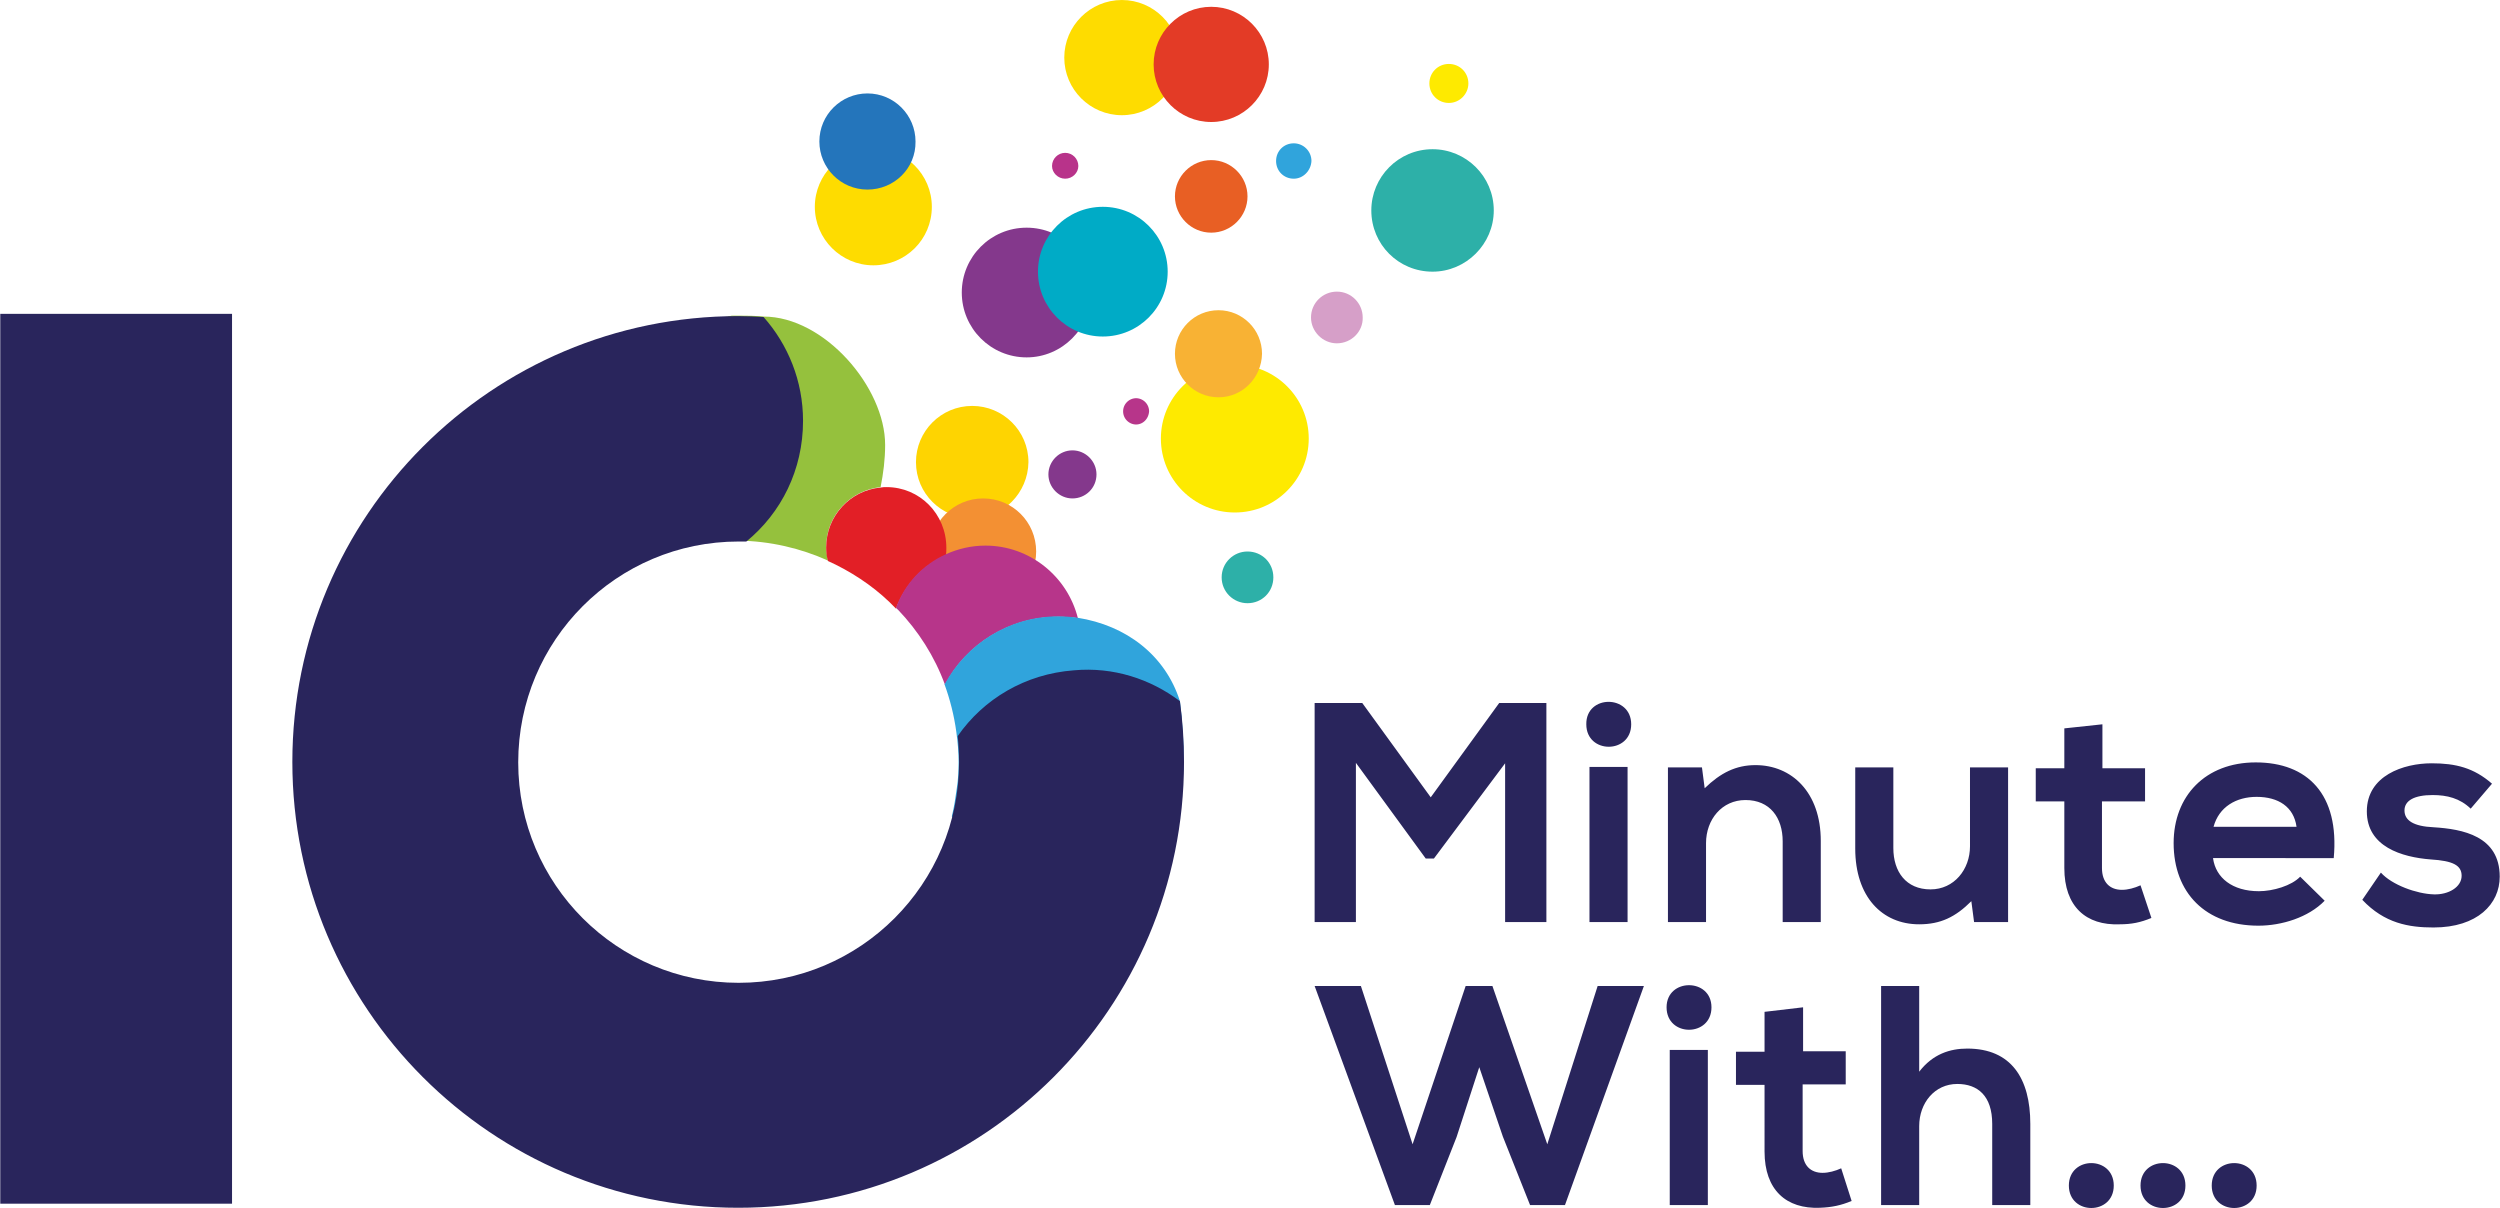 <?xml version="1.0" encoding="UTF-8"?> <svg xmlns="http://www.w3.org/2000/svg" width="2500" height="1208" viewBox="4.1 3.8 551.1 266.351"><path d="M298.801 79.5c-3.101 0-5.7-2.6-5.7-5.7 0-3.2 2.6-5.7 5.7-5.7 3.199 0 5.699 2.6 5.699 5.7.1 3.1-2.5 5.7-5.699 5.7" fill="#d69fc8"></path><path d="M276.301 116.8c-9 0-16.301-7.3-16.301-16.3s7.301-16.3 16.301-16.3 16.3 7.3 16.3 16.3-7.3 16.3-16.3 16.3" fill="#feea00"></path><path d="M272.7 91.4c-5.3 0-9.6-4.3-9.6-9.6s4.3-9.6 9.6-9.6 9.601 4.3 9.601 9.6c-.101 5.3-4.301 9.6-9.601 9.6" fill="#f8b234"></path><path d="M279.1 136.8c-3.101 0-5.7-2.5-5.7-5.7s2.6-5.7 5.7-5.7c3.2 0 5.7 2.5 5.7 5.7.001 3.2-2.499 5.7-5.7 5.7" fill="#2db0a8"></path><path d="M254.5 97.4a2.901 2.901 0 0 1 0-5.8c1.601 0 2.9 1.3 2.9 2.9-.099 1.6-1.3 2.9-2.9 2.9" fill="#b7358a"></path><path d="M238.9 43.2c-1.6 0-2.9-1.3-2.9-2.8 0-1.6 1.301-2.9 2.9-2.9s2.9 1.3 2.9 2.9c.001 1.5-1.3 2.8-2.9 2.8" fill="#b8338a"></path><path d="M240.5 113.7c-2.899 0-5.3-2.4-5.3-5.3s2.4-5.3 5.3-5.3 5.301 2.4 5.301 5.3c0 3-2.401 5.3-5.301 5.3" fill="#84388c"></path><path d="M218.4 118.1c-6.8 0-12.4-5.5-12.4-12.4 0-6.8 5.5-12.4 12.4-12.4 6.8 0 12.4 5.5 12.4 12.4-.1 6.8-5.6 12.4-12.4 12.4" fill="#fed401"></path><path d="M230.4 82.6c-7.9 0-14.3-6.4-14.3-14.3S222.499 54 230.4 54s14.3 6.4 14.3 14.3c-.1 7.9-6.5 14.3-14.3 14.3" fill="#84388c"></path><path d="M271.1 55.1c-4.4 0-8-3.6-8-8s3.6-8 8-8c4.399 0 8 3.6 8 8s-3.6 8-8 8" fill="#e85f24"></path><path d="M289.301 43.2c-2.2 0-3.9-1.7-3.9-3.9s1.7-3.9 3.9-3.9c2.1 0 3.899 1.7 3.899 3.9-.1 2.1-1.8 3.9-3.899 3.9" fill="#30a4dc"></path><path d="M323.5 26.5c-2.399 0-4.3-1.9-4.3-4.3s1.9-4.3 4.3-4.3 4.301 1.9 4.301 4.3c0 2.3-1.901 4.3-4.301 4.3" fill="#feea00"></path><path d="M319.9 63.7c-7.5 0-13.5-6-13.5-13.5 0-7.4 6-13.5 13.5-13.5 7.4 0 13.5 6 13.5 13.5 0 7.4-6.099 13.5-13.5 13.5" fill="#2db0a8"></path><path d="M251.4 29.2c-7 0-12.7-5.7-12.7-12.7s5.7-12.7 12.7-12.7 12.7 5.7 12.7 12.7-5.7 12.7-12.7 12.7M196.6 62.3c-7.101 0-12.9-5.8-12.9-12.9s5.8-12.9 12.9-12.9c7.1 0 12.899 5.8 12.899 12.9.001 7.2-5.799 12.9-12.899 12.9" fill="#fedc00"></path><path d="M195.301 45.6c-5.9 0-10.601-4.8-10.601-10.6 0-5.9 4.8-10.6 10.601-10.6 5.899 0 10.6 4.8 10.6 10.6.099 5.9-4.701 10.6-10.6 10.6" fill="#2475bb"></path><path d="M220.801 113.7c6.5 0 11.699 5.2 11.699 11.7 0 6.4-5.199 11.7-11.699 11.7-6.4 0-11.7-5.2-11.7-11.7-.001-6.4 5.2-11.7 11.7-11.7" fill="#f39033"></path><path d="M271.1 5.3c7 0 12.7 5.7 12.7 12.7s-5.7 12.7-12.7 12.7S258.4 25 258.4 18s5.7-12.7 12.7-12.7" fill="#e33b26"></path><path d="M247.2 49.4c7.9 0 14.3 6.4 14.3 14.3S255.101 78 247.2 78c-7.899 0-14.3-6.4-14.3-14.3s6.401-14.3 14.3-14.3" fill="#00abc6"></path><path fill="#29255c" d="M4.1 73h51.1v196.2H4.1z"></path><path d="M186.6 127.4c-.2-1-.4-2-.4-3 0-6.9 5.3-12.5 12-13.2.601-3 1-6.1 1-9.3 0-12.7-13.399-28.3-26.8-28.3 0 0-1.2-.2-5.4-.2h-1.6c-13 2.5-22.8 14.7-22.8 28.4 0 9.6 3.3 18.1 10.5 23.2 4.3-1.3 8.899-2 13.7-2 7.1.1 13.8 1.7 19.8 4.4" fill="#95c13d"></path><path d="M199.5 111.2c-.399 0-.8 0-1.3.1-6.7.6-12 6.3-12 13.2 0 1 .101 2 .4 3 .6.3 1.1.5 1.7.8 5 2.5 9.5 5.7 13.3 9.7 2-5.3 5.899-9.5 11-11.8.1-.5.1-1.1.1-1.6 0-7.5-5.899-13.4-13.2-13.4" fill="#e21f26"></path><path d="M221.301 124.1c-3.101 0-6 .7-8.7 1.9-5.101 2.3-9.101 6.5-11 11.8.1.1.2.3.399.4 4.5 4.7 8.101 10.3 10.4 16.6 4.7-9 14.2-15 25-15 1.5 0 2.9.101 4.3.3-2.3-9.2-10.6-16-20.399-16" fill="#b7358a"></path><path d="M264.2 158.4c-3.2-10.101-11.8-16.7-22.6-18.4-1.4-.2-2.8-.3-4.3-.3-10.801 0-20.2 6.1-25 15 1.199 3.3 2.1 6.8 2.6 10.5.3 2.2.5 4.399.5 6.6 0 1.9-.1 3.9-.4 5.8-.3 2.2-.6 4.2-1.1 6.2 5.1 7.601 13.6 12.5 23.4 12.5 13.699 0 25.199-9.8 27.699-22.8v-1.6c.101-4.2-.299-9.4-.799-13.5" fill="#30a4dc"></path><path d="M264.2 158.4c.601 4.399.9 8.899.9 13.399 0 54.3-44 98.3-98.3 98.3-54.301 0-98.301-44-98.301-98.3s44-98.3 98.301-98.3c1.899 0 3.8.1 5.6.2 5.4 6.1 8.7 14.1 8.7 22.9 0 10.8-4.8 20.3-12.5 26.6h-1.7c-26.9 0-48.6 21.8-48.6 48.701 0 26.899 21.8 48.6 48.6 48.6 26.9 0 48.6-21.801 48.6-48.6 0-2-.1-3.9-.3-5.801 5.7-8.199 14.9-13.699 25.601-14.5C249.5 150.8 257.7 153.5 264.2 158.4zM335.9 172.1l-15.7 21h-1.8L303 172v35.1h-9.1v-48.3h10.5l15.1 20.8 15.1-20.8H345v48.3h-9.1zM363.7 163.5c0 6.6-9.899 6.6-9.899 0-.101-6.6 9.899-6.6 9.899 0m-9.2 43.6h8.4v-34.2h-8.4v34.2zM397.1 207.1v-17.8c0-5.2-2.8-9.1-8.2-9.1-5.2 0-8.7 4.3-8.7 9.5v17.4h-8.399V173h7.5l.6 4.6c3.5-3.399 6.9-5.1 11.2-5.1 8 0 14.399 6 14.399 16.7v17.9h-8.4zM421.5 173v17.8c0 5.2 2.801 9.101 8.2 9.101 5.2 0 8.7-4.4 8.7-9.5V173h8.4v34.1h-7.5l-.601-4.6c-3.5 3.5-6.8 5.1-11.5 5.1-8.2 0-14.1-6.1-14.1-16.699V173h8.401zM467.6 163.5v9.7h9.4v7.3h-9.5v14.7c0 3.2 1.801 4.8 4.4 4.8 1.3 0 2.8-.4 4.1-1l2.4 7.2c-2.4 1-4.4 1.399-7 1.399-7.4.301-12.2-3.899-12.2-12.399v-14.7h-6.3v-7.3h6.3v-8.8l8.4-.9zM492 193.1c.601 4.2 4.2 7.2 10.101 7.2 3.1 0 7.2-1.2 9.1-3.2l5.4 5.301c-3.601 3.699-9.5 5.5-14.601 5.5-11.699 0-18.699-7.301-18.699-18.2 0-10.399 7-17.8 18.1-17.8 11.4 0 18.5 7 17.2 21.1H492v.099zm18.4-7c-.6-4.399-4-6.6-8.8-6.6-4.5 0-8.3 2.2-9.5 6.6h18.3zM548.801 182.1c-2.4-2.3-5.2-3-8.4-3-4 0-6.2 1.2-6.2 3.4s2 3.5 6.4 3.7c6.399.4 14.599 1.9 14.599 10.9 0 6-4.899 11.2-14.6 11.2-5.4 0-10.8-.899-15.7-6.101l4.1-6c2.4 2.701 7.9 4.701 11.7 4.801 3.2.1 6.101-1.6 6.101-4.1 0-2.301-1.9-3.301-6.801-3.601-6.399-.5-14.1-2.8-14.1-10.601 0-7.899 8.1-10.6 14.3-10.6 5.3 0 9.3 1 13.3 4.5l-4.699 5.502zM349.1 269.5h-7.7l-6-15.1-5.2-15.3-5 15.4-5.899 15H311.6l-17.7-48.3h10.2l11.4 34.9 11.7-34.9h5.9l12.1 34.9 11.101-34.9H366.5zM381.4 225.9c0 6.6-9.9 6.6-9.9 0 0-6.5 9.9-6.5 9.9 0m-9.2 43.6h8.4v-34.2h-8.4v34.2zM401.6 225.9v9.699h9.4v7.301h-9.5v14.7c0 3.201 1.801 4.801 4.4 4.801 1.3 0 2.8-.4 4.1-1l2.301 7.199c-2.4 1-4.4 1.4-7 1.5-7.4.301-12.2-3.899-12.2-12.399V243h-6.3v-7.3h6.3v-8.8l8.499-1zM427.2 221.2v18.9c3-3.899 6.8-5.1 10.601-5.1 9.699 0 13.899 6.6 13.899 16.6v17.9h-8.399v-17.9c0-6.199-3.2-8.8-7.7-8.8-5 0-8.4 4.2-8.4 9.3v17.4h-8.399v-48.3h8.398zM470.1 265.2c0 6.601-9.9 6.601-9.9 0s9.9-6.6 9.9 0m15.8 0c0 6.601-9.9 6.601-9.9 0s9.9-6.6 9.9 0m15.7 0c0 6.601-9.9 6.601-9.9 0s9.9-6.6 9.9 0" fill="#29255c"></path></svg> 